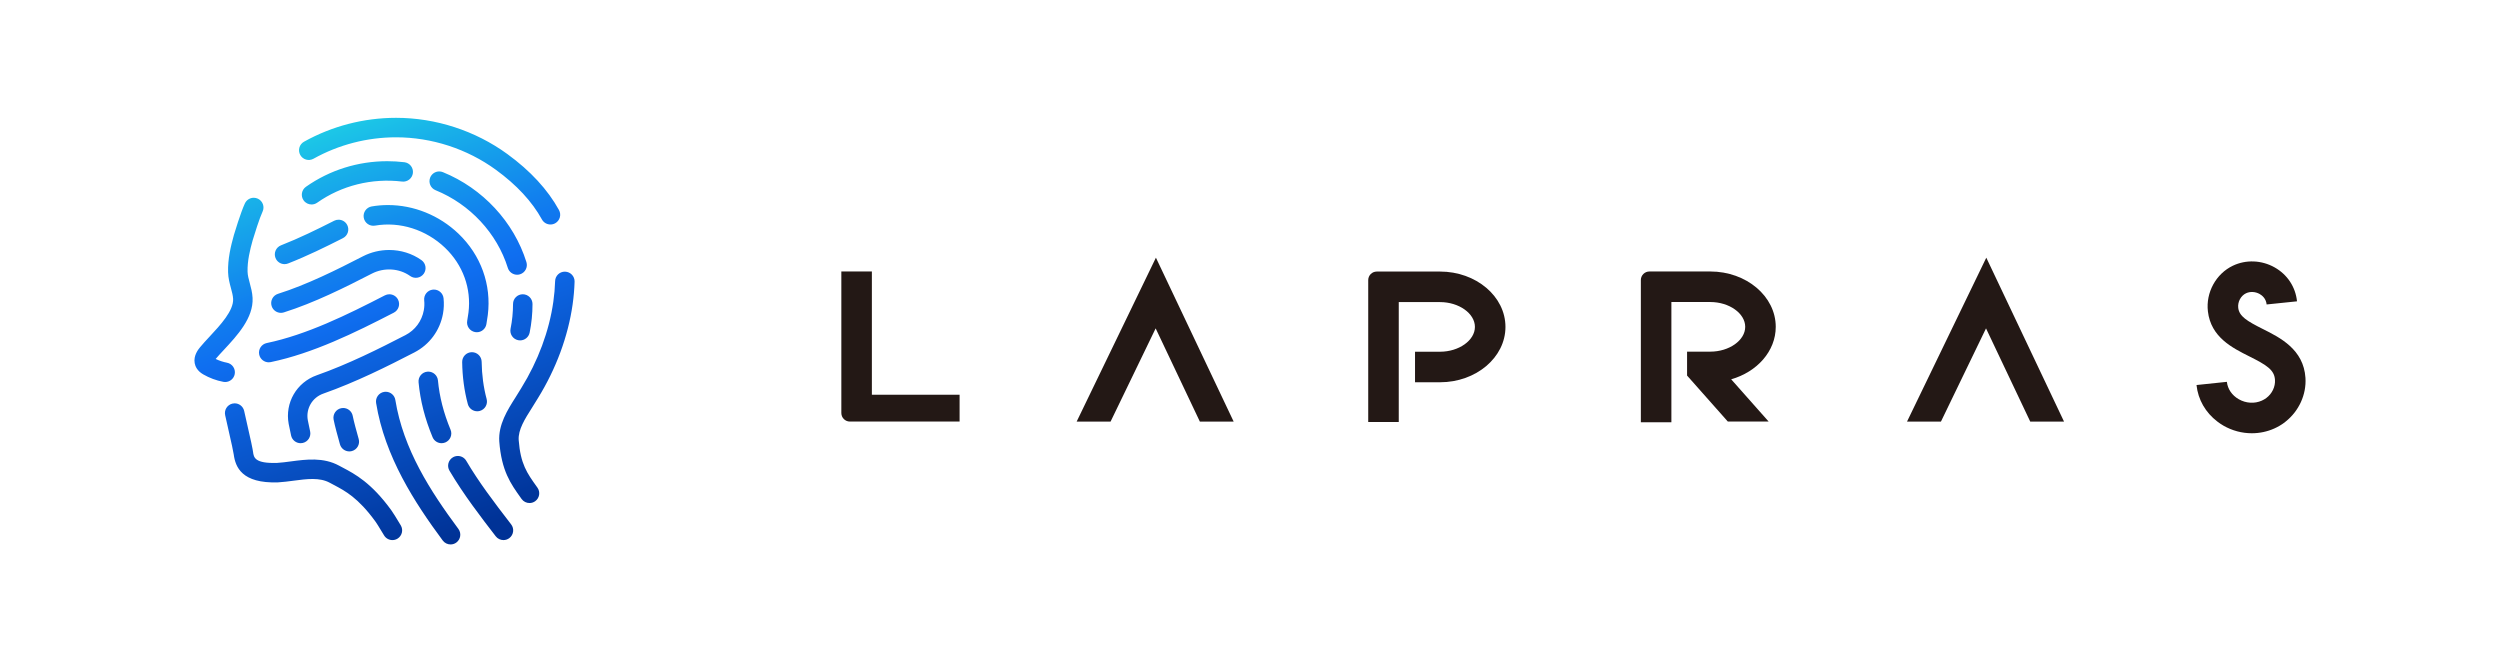 <?xml version="1.0" encoding="utf-8"?>
<svg xmlns="http://www.w3.org/2000/svg" xmlns:xlink="http://www.w3.org/1999/xlink" id="_レイヤー_1" data-name="レイヤー 1" viewBox="0 0 830.487 220">
  <defs>
    <style>
      .cls-1 {
        fill: none;
      }

      .cls-2 {
        fill: #231815;
      }

      .cls-3 {
        fill: url(#_名称未設定グラデーション_240);
      }

      .cls-4 {
        clip-path: url(#clippath);
      }
    </style>
    <clipPath id="clippath">
      <path class="cls-1" d="M150.452,151.92c-1.54.908-2.052,2.89-1.144,4.429,4.692,7.959,10.615,15.636,15.374,21.806.637.826,1.595,1.259,2.564,1.259.69,0,1.385-.22,1.974-.674,1.414-1.092,1.677-3.123.584-4.538-5.912-7.665-10.767-14.088-14.923-21.138-.603-1.024-1.681-1.593-2.788-1.593-.558,0-1.125.145-1.641.449M113.375,135.593c-1.752.344-2.894,2.045-2.55,3.799.429,2.183,1.363,5.532,1.98,7.749l.123.445c.399,1.432,1.699,2.37,3.117,2.37.286,0,.578-.039.867-.119,1.721-.478,2.729-2.262,2.25-3.983l-.124-.447c-.591-2.121-1.483-5.324-1.864-7.262-.304-1.544-1.657-2.612-3.172-2.612-.206,0-.416.02-.628.061M77.228,134.07c-1.74.401-2.826,2.138-2.425,3.879,2.392,10.375,2.78,12.539,2.84,13.014.557,4.177,2.689,9.679,14.684,9.277.025-.001.049-.002.075-.003,1.687-.097,3.409-.325,5.074-.546,4.48-.595,8.712-1.155,12.079.682.42.228.852.458,1.299.692,3.812,2.011,8.13,4.291,13.848,12.166.225.309.954,1.378,2.876,4.603.604,1.017,1.68,1.581,2.782,1.581.564,0,1.133-.147,1.652-.456,1.535-.914,2.039-2.901,1.125-4.435-1.512-2.538-2.588-4.251-3.197-5.093-6.604-9.094-12.073-11.98-16.065-14.088-.419-.221-.826-.436-1.222-.651-5.223-2.849-10.962-2.087-16.028-1.414-1.605.212-3.122.414-4.555.498-7.476.244-7.768-1.831-8.009-3.64-.098-.782-.51-3.046-2.953-13.639-.344-1.495-1.673-2.509-3.146-2.509-.242,0-.487.027-.733.084M127.617,130.183c-1.763.286-2.961,1.948-2.675,3.712,2.891,17.821,12.81,33.08,22.133,45.657.634.857,1.612,1.309,2.601,1.309.67,0,1.344-.207,1.923-.636,1.435-1.064,1.737-3.091.673-4.526-9.305-12.554-18.282-26.432-20.944-42.841-.257-1.589-1.628-2.717-3.191-2.717-.172,0-.345.014-.52.042M141.966,123.466c-1.779.165-3.087,1.741-2.922,3.52.566,6.089,2.088,12.057,4.653,18.244.517,1.245,1.72,1.997,2.99,1.997.413,0,.833-.08,1.238-.247,1.651-.685,2.433-2.577,1.748-4.229-2.312-5.578-3.682-10.931-4.187-16.364-.155-1.677-1.563-2.935-3.219-2.935-.099,0-.2.004-.302.014M156.721,116.996c-1.786.024-3.215,1.492-3.19,3.279.067,4.869.698,9.563,1.877,13.954.388,1.444,1.695,2.396,3.123,2.396.279,0,.561-.036.841-.112,1.726-.463,2.75-2.238,2.286-3.963-1.039-3.871-1.598-8.03-1.656-12.363-.024-1.772-1.468-3.191-3.235-3.191-.014,0-.029,0-.045.001M173.661,97.754c-1.786,0-3.234,1.449-3.235,3.235-.001,2.762-.277,5.524-.82,8.211-.355,1.752.778,3.458,2.529,3.812.217.044.432.065.645.065,1.507,0,2.858-1.06,3.167-2.595.629-3.108.949-6.301.949-9.492,0-1.787-1.448-3.237-3.235-3.237h-.001ZM127.857,98.115c-12.606,6.505-26.02,13.085-39.246,15.841-1.749.364-2.872,2.077-2.508,3.826.318,1.526,1.664,2.577,3.163,2.577.219,0,.442-.023.664-.069,14.023-2.921,27.89-9.715,40.893-16.425,1.589-.819,2.211-2.77,1.391-4.359-.575-1.112-1.706-1.752-2.878-1.752-.499,0-1.005.116-1.48.361M143.794,96.208c-1.778.187-3.065,1.78-2.879,3.557.115,1.099.073,2.21-.127,3.303-.652,3.583-2.88,6.596-6.114,8.263-8.724,4.503-18.913,9.617-29.436,13.327-6.71,2.366-10.638,9.157-9.34,16.149.24,1.292.505,2.57.812,3.907.344,1.498,1.676,2.513,3.151,2.513.239,0,.482-.027.725-.082,1.742-.399,2.83-2.134,2.432-3.876-.286-1.249-.534-2.442-.758-3.644-.712-3.838,1.444-7.566,5.13-8.865,10.911-3.847,21.336-9.077,30.252-13.678,5.032-2.596,8.498-7.28,9.514-12.855.308-1.698.374-3.428.194-5.139-.174-1.664-1.58-2.897-3.219-2.897-.111,0-.223.006-.336.017M184.408,93.382c-.069,2.25-.27,4.556-.595,6.855-1.381,9.747-5.07,19.672-10.663,28.701-.015.023-.028.045-.042.068-.567.968-1.18,1.934-1.83,2.958-2.706,4.263-5.774,9.096-5.424,14.664.754,9.805,3.74,13.982,7.196,18.818l.216.303c.633.884,1.627,1.355,2.636,1.355.65,0,1.307-.196,1.877-.603,1.455-1.038,1.791-3.059.753-4.513l-.219-.305c-3.247-4.543-5.394-7.545-6.006-15.504-.214-3.425,2.043-6.982,4.434-10.749.644-1.014,1.31-2.063,1.929-3.117,6.049-9.776,10.044-20.553,11.55-31.168.359-2.534.579-5.08.655-7.567.053-1.786-1.351-3.277-3.136-3.332-.038-.001-.077-.002-.115-.002-1.755,0-3.164,1.39-3.217,3.138M120.552,85.149c-8.636,4.451-18.65,9.449-28.203,12.456-1.704.537-2.651,2.354-2.115,4.058.435,1.381,1.71,2.265,3.085,2.265.322,0,.649-.048.972-.15,10.04-3.161,20.349-8.303,29.225-12.876,4.101-2.112,9.102-1.802,12.741.788,1.457,1.038,3.477.698,4.513-.758,1.037-1.456.697-3.475-.758-4.513-3.137-2.235-6.921-3.372-10.738-3.372-2.984,0-5.988.695-8.722,2.102M111.001,73.335l-.699.355c-4.742,2.404-10.954,5.463-16.949,7.804-1.665.649-2.487,2.525-1.838,4.19.499,1.278,1.721,2.06,3.015,2.06.391,0,.789-.071,1.176-.223,6.255-2.442,12.65-5.59,17.52-8.059l.704-.359c1.593-.808,2.23-2.755,1.421-4.349-.571-1.124-1.708-1.771-2.888-1.771-.492,0-.992.113-1.462.352M123.475,68.573c-1.763.303-2.944,1.975-2.642,3.736.302,1.76,1.97,2.942,3.736,2.641,8.265-1.422,16.962,1.328,23.262,7.351,5.956,5.692,8.795,13.543,7.792,21.537-.104.821-.237,1.688-.42,2.73-.31,1.759.866,3.437,2.626,3.747.19.033.379.05.565.05,1.541,0,2.906-1.105,3.182-2.675.202-1.147.35-2.114.468-3.044,1.262-10.05-2.288-19.899-9.74-27.021-6.418-6.134-14.882-9.51-23.418-9.51-1.806,0-3.615.151-5.41.459M81.359,67.557c-1.424,3.041-3.533,10.087-3.636,10.435-1.079,3.841-2.064,8.001-1.957,12.406.047,1.977.53,3.762.956,5.337.341,1.255.661,2.442.717,3.546.199,3.933-4.244,8.704-7.814,12.538-1.156,1.242-2.249,2.415-3.164,3.53-.557.678-2.251,2.742-1.788,5.289.194,1.067.84,2.576,2.815,3.717,2.084,1.205,4.34,2.042,6.702,2.491.204.04.407.057.608.057,1.523,0,2.88-1.08,3.175-2.631.334-1.755-.819-3.449-2.575-3.783-1.308-.248-2.567-.667-3.758-1.249.76-.907,1.715-1.932,2.721-3.011,4.401-4.728,9.88-10.609,9.541-17.276-.091-1.799-.539-3.451-.933-4.909-.362-1.339-.705-2.604-.733-3.801-.086-3.553.775-7.146,1.703-10.451.57-1.905,2.267-7.326,3.281-9.49.758-1.618.061-3.544-1.557-4.302-.443-.207-.91-.306-1.369-.306-1.216,0-2.382.689-2.933,1.863M142.908,58.97c-.672,1.656.123,3.542,1.779,4.214,11.437,4.649,20.412,14.298,24.008,25.813.432,1.384,1.709,2.271,3.087,2.271.32,0,.644-.048.965-.148,1.706-.533,2.656-2.348,2.124-4.054-4.167-13.34-14.539-24.509-27.747-29.877-.399-.162-.812-.239-1.217-.239-1.278,0-2.487.762-2.999,2.018M101.635,62.046c-1.461,1.028-1.812,3.046-.783,4.508.629.895,1.631,1.373,2.648,1.373.644,0,1.293-.192,1.86-.59,8.136-5.727,18.152-8.223,28.207-7.024,1.766.212,3.384-1.055,3.596-2.83.211-1.773-1.056-3.384-2.831-3.595-1.903-.227-3.806-.339-5.698-.339-9.682,0-19.099,2.937-26.999,8.497M100.991,47.077c-1.56.871-2.12,2.842-1.249,4.401.871,1.56,2.842,2.12,4.402,1.249,8.344-4.655,17.826-7.117,27.421-7.117,11.822,0,23.595,3.829,33.148,10.78,6.9,5.022,12.052,10.576,15.31,16.509.59,1.072,1.697,1.678,2.839,1.678.526,0,1.059-.128,1.554-.4,1.566-.859,2.139-2.826,1.278-4.393-3.72-6.773-9.499-13.039-17.175-18.626-10.651-7.75-23.775-12.019-36.954-12.019-10.696,0-21.268,2.746-30.574,7.938"/>
    </clipPath>
    <linearGradient id="_名称未設定グラデーション_240" data-name="名称未設定グラデーション 240" x1="2705.02" y1="2681.932" x2="2705.827" y2="2681.932" gradientTransform="translate(-491835.665 -496156.865) rotate(90) scale(183.436 -183.436)" gradientUnits="userSpaceOnUse">
      <stop offset="0" stop-color="#1ed2e6"/>
      <stop offset=".135" stop-color="#18b0e9"/>
      <stop offset=".345" stop-color="#1180ee"/>
      <stop offset=".45" stop-color="#0f6ef0"/>
      <stop offset="1" stop-color="#003296"/>
    </linearGradient>
  </defs>
  <g id="_アートワーク_12" data-name="アートワーク 12">
    <g class="cls-4">
      <rect class="cls-3" x="43.795" y="21.742" width="167.548" height="176.516" transform="translate(-29.929 50.265) rotate(-20)"/>
    </g>
  </g>
  <g>
    <polygon class="cls-2" points="633.507 140.043 644.776 140.043 659.746 109.082 674.432 140.043 685.658 140.043 659.836 85.597 633.507 140.043"/>
    <g>
      <path class="cls-2" d="M589.894,108.574c0-10.137-9.751-18.389-21.736-18.389h-20.235c-1.569,0-2.841,1.272-2.841,2.841v47.251h10.143v-39.946h12.932c6.284,0,11.592,3.775,11.592,8.243s-5.309,8.243-11.592,8.243h-7.722v7.944l13.545,15.282h13.556l-12.445-14.04c8.594-2.455,14.802-9.341,14.802-17.429"/>
      <path class="cls-2" d="M289.632,90.186h-10.143v47.014c0,1.569,1.272,2.841,2.841,2.841h36.441v-8.909h-29.139v-40.947Z"/>
      <polygon class="cls-2" points="357.662 140.043 368.931 140.043 383.903 109.082 398.585 140.043 409.813 140.043 383.99 85.597 357.662 140.043"/>
      <path class="cls-2" d="M478.368,90.21h-21.009c-1.57,0-2.843,1.273-2.843,2.843v47.136h10.143v-39.836h13.709c6.284,0,11.59,3.777,11.59,8.245s-5.306,8.243-11.59,8.243h-8.306v10.143h8.306c11.985,0,21.736-8.25,21.736-18.387s-9.751-18.389-21.736-18.389"/>
      <path class="cls-2" d="M751.757,109.32c-5.348-2.677-7.903-4.244-8.23-7.054-.229-1.983.858-4.017,2.588-4.842,1.368-.65,3.098-.559,4.523.238.781.441,2.123,1.477,2.328,3.478l10.091-1.041c-.493-4.783-3.209-8.896-7.451-11.28-4.311-2.422-9.491-2.631-13.848-.554-5.62,2.671-9.035,8.913-8.304,15.173.993,8.564,8.075,12.107,13.763,14.954,5.764,2.882,8.311,4.492,8.52,7.778.148,2.3-.96,4.621-2.893,6.053-.449.334-.949.624-1.482.864-2.413,1.08-5.285.901-7.678-.48-2.245-1.294-3.676-3.395-3.927-5.764l-10.087,1.06c.508,4.848,3,9.157,6.93,12.14.639.484,1.307.945,2.02,1.355,2.913,1.678,6.177,2.527,9.426,2.527,2.553,0,5.099-.524,7.462-1.58,1.204-.539,2.341-1.204,3.377-1.975.138-.1.255-.223.391-.327,4.414-3.484,6.938-8.987,6.585-14.52-.604-9.443-8.407-13.349-14.104-16.203"/>
    </g>
  </g>
</svg>
